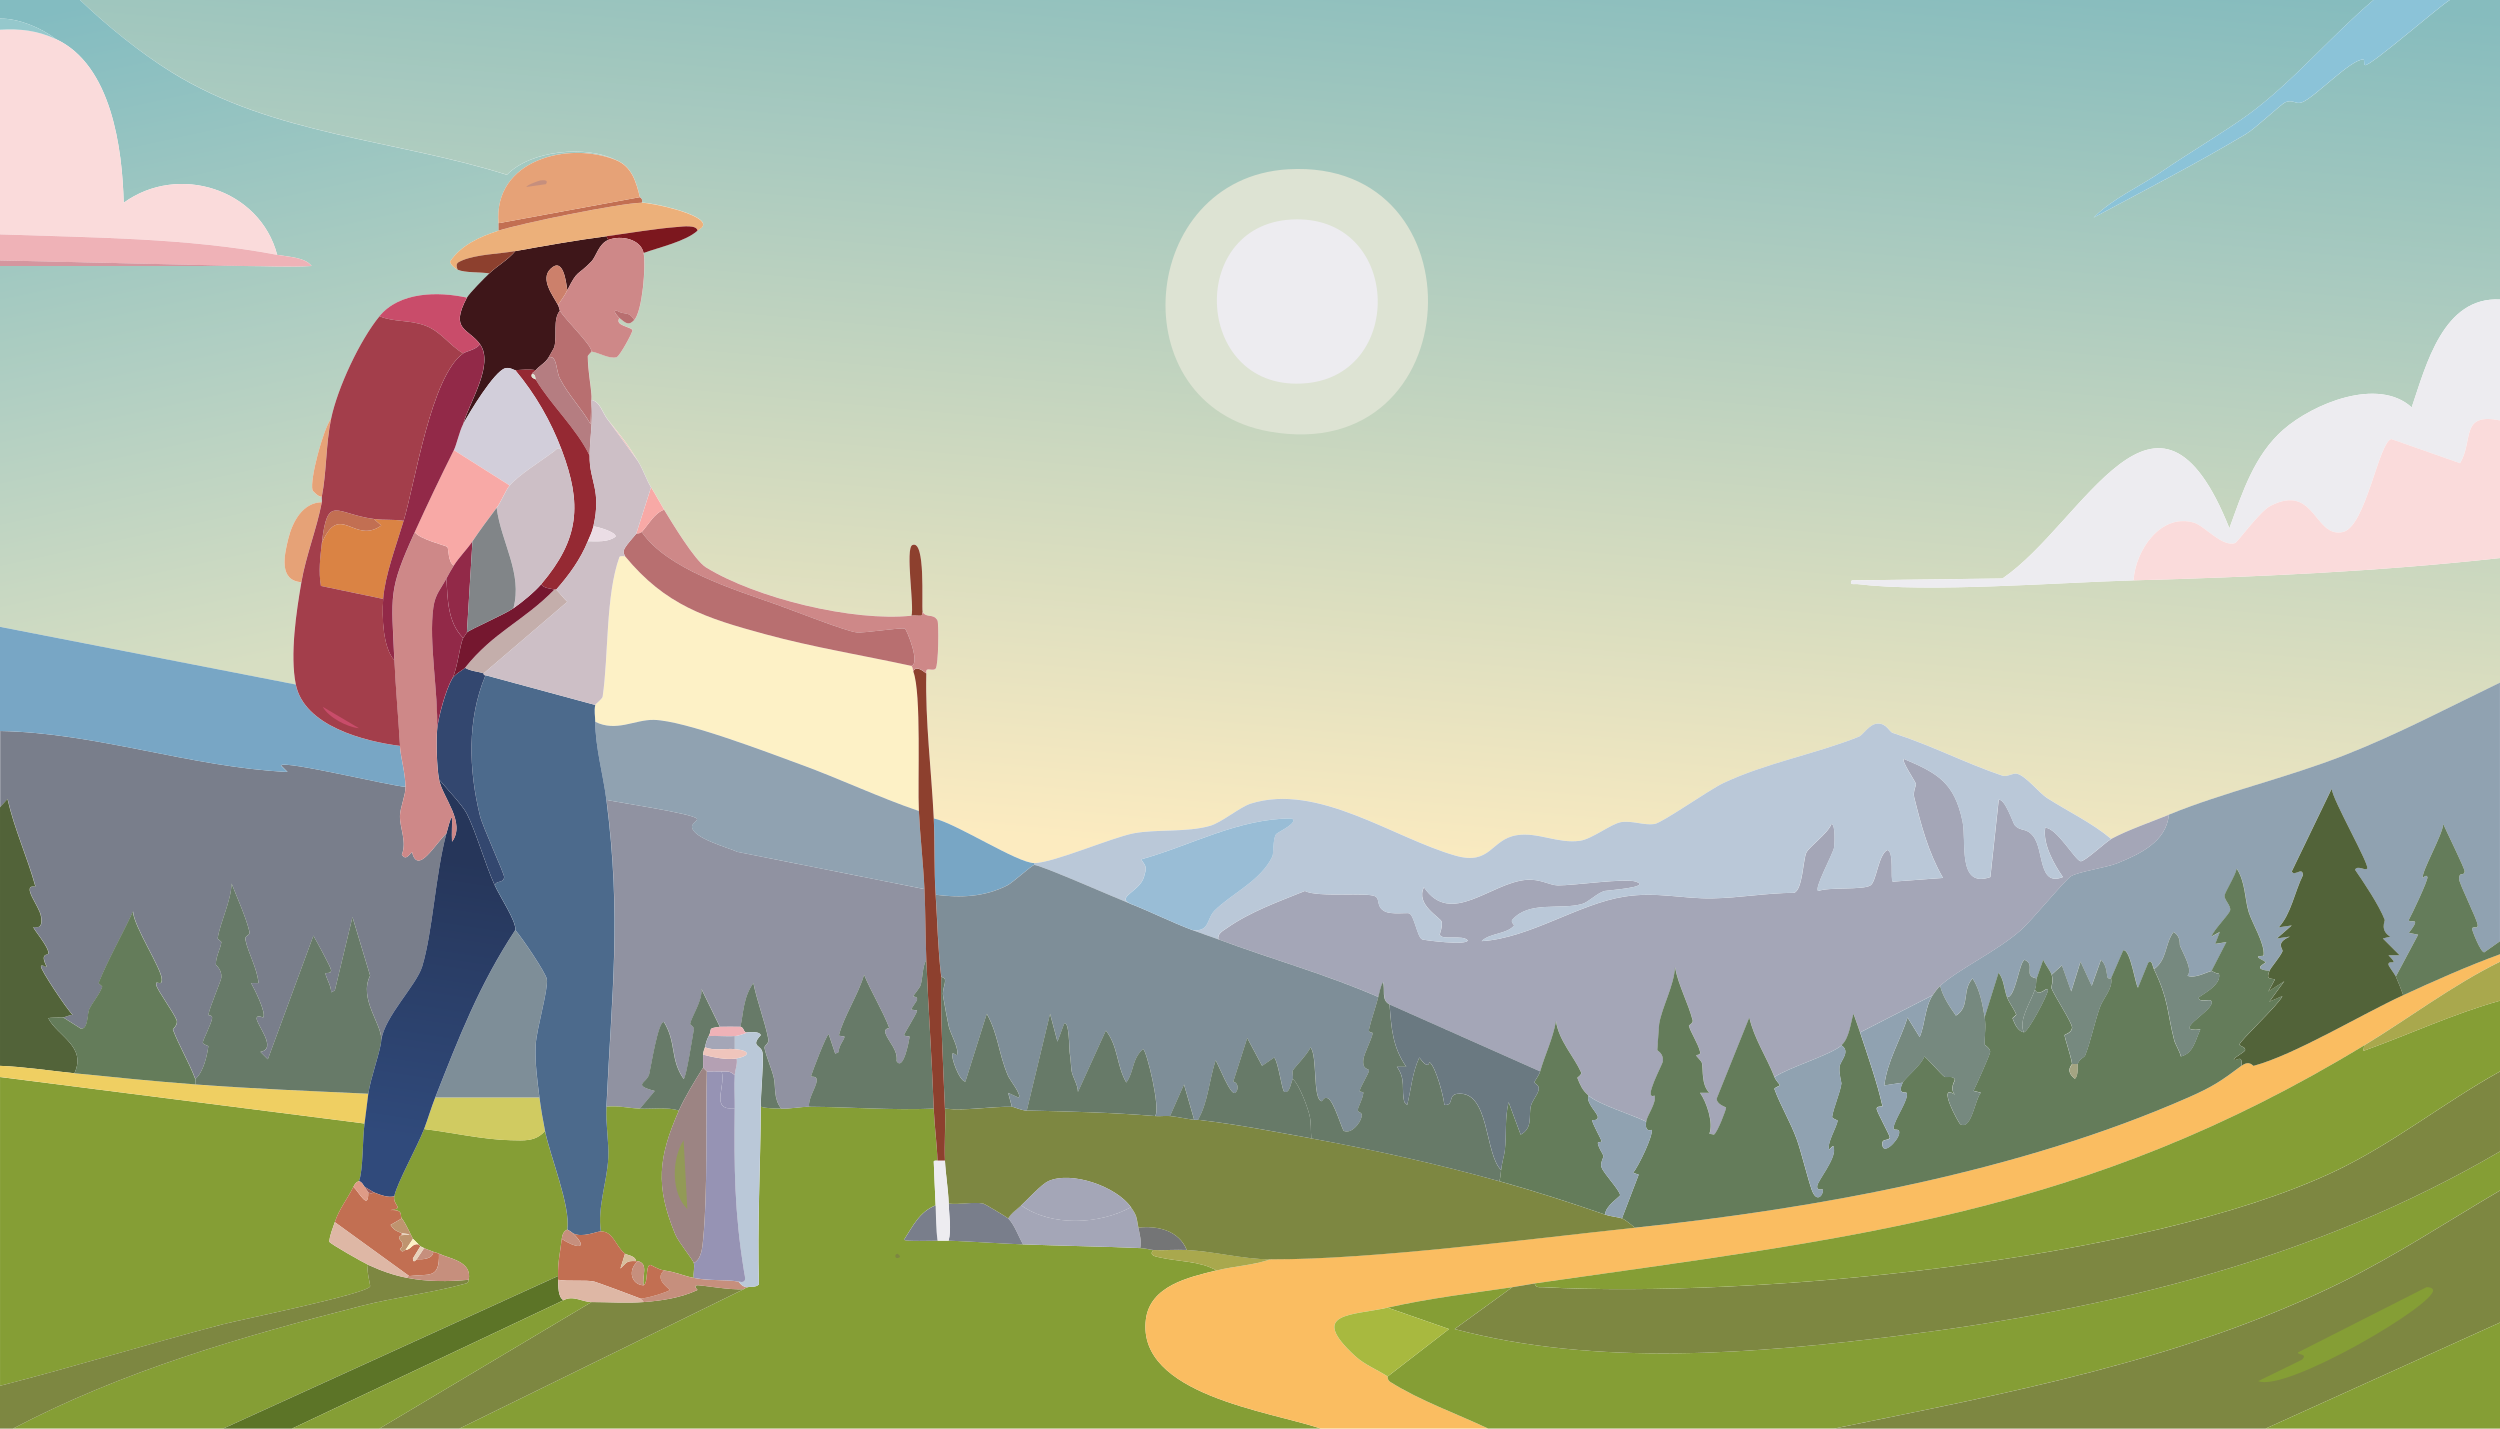 <?xml version="1.0" encoding="UTF-8"?><svg id="a" xmlns="http://www.w3.org/2000/svg" xmlns:xlink="http://www.w3.org/1999/xlink" viewBox="0 0 628.51 359.15"><defs><linearGradient id="d" x1="334.17" y1="-22.71" x2="312.55" y2="215.28" gradientUnits="userSpaceOnUse"><stop offset="0" stop-color="#86bcbe"/><stop offset="1" stop-color="#fcebc0"/></linearGradient><linearGradient id="e" x1="54.44" y1="-6.15" x2="90.98" y2="161.06" gradientUnits="userSpaceOnUse"><stop offset="0" stop-color="#83bcc1"/><stop offset="1" stop-color="#d7dec2"/></linearGradient><linearGradient id="f" x1="116.96" y1="216.46" x2="105.97" y2="287.16" gradientUnits="userSpaceOnUse"><stop offset="0" stop-color="#26365a"/><stop offset="1" stop-color="#304a7b"/></linearGradient></defs><g id="b"><g id="c"><path d="M596.71,0c-10.33,8.73-20.3,20.56-31.1,28.53-5.85,4.32-15.31,9.92-21.98,14.5-5.59,3.83-12.67,6.96-17.3,11.69,12.81-6.87,25.87-13.58,38.35-21.04,2.42-1.45,8.81-7.51,9.82-7.95,1.97-.85,2.58.58,4.21,0,3.15-1.12,12.4-10.96,15.43-10.76.44.03.02,1.3.47,1.4,1.31.31,18.52-14.7,21.28-16.37h12.63v75.29c-14.28-.72-18.54,16.34-22.21,27.12-8.47-7.7-24.82-.92-32.27,5.61-7.34,6.44-10.33,15.91-13.56,24.78-18.2-45.63-36.62-1.32-57.05,12.63l-37.88.47c-.75,1.32.71.85,1.4.94,17.83,2.2,50.25-.4,69.44-.94,30.77-.86,61.55-2.21,92.12-5.61v31.33c-12.88,6.22-25.71,13-39.05,18.24-14.52,5.71-30.48,9.36-44.19,14.96-4.47,1.83-10.35,3.84-14.5,6.08-4.94-4.12-10.78-6.85-16.13-10.29-1.88-1.21-5.29-5.51-7.48-6.08-1.13-.29-2.5.89-3.74.47-9.47-3.22-17.68-7.56-27.59-10.76-.83-.27-1.51-2.4-3.74-2.34-2.08.06-3.72,2.89-4.68,3.27-10.79,4.35-23.33,6.59-34.14,11.69-3.64,1.71-15.3,9.97-17.3,10.29-2.55.4-5.59-.92-8.42-.47-2.46.39-7.26,4.24-10.29,4.68-5.51.8-10.66-2.25-15.9-1.4-6.6,1.07-6.51,7.69-15.43,5.14-15.67-4.47-34.56-18.36-51.44-13.09-2.71.85-7.32,4.76-10.29,5.61-5.89,1.68-13.48.79-19.17,1.87-5.51,1.05-20.22,7.47-25.02,7.48-4.19.01-19.88-10.16-25.25-11.22-.58-12.13-2.16-24.28-1.87-36.48.05,0-.18-.79.23-.94.55-.2,1.58.3,2.1-.23.77-.79.83-11.55.47-12.16-1.09-1.83-2.7-.47-3.74-2.1-.29-2.1.8-18.29-2.57-16.84-1.86.8.51,15.4-.23,17.77-14.67,1.54-39-4.35-51.67-12.16-2.8-1.73-8.49-11.16-10.52-14.5-1.13-1.85-2.13-3.77-3.27-5.61-1.2-1.94-1.91-4.32-3.27-6.55-2.92-4.77-4.08-6.08-7.48-10.29-1.56-1.93-1.91-4.57-4.21-5.14-.02-.31.02-.63,0-.94-.21-3.35-.9-6.16-.94-10.05,0-.23.93-1.09.94-1.17,1.83.25,4.56,1.98,6.31,1.4.82-.27,4.11-6.36,3.97-6.78-.27-.84-4.6-1.14-3.27-3.04,1.54,1.23,2.29,2.07,3.74.47,2.07-2.28,2.96-13.83,2.34-16.84,3.84-1.41,10.56-2.89,13.56-5.61.5-.46,1.46-.7,1.4-1.64-.35-2.69-13.02-5.42-15.43-5.38.38-1-.45-1.33-.47-1.4-.96-3.81-1.97-7.71-6.08-9.35-7.31-3.69-21.32-2.51-27.36,3.74-28-8.84-58.79-10-84.18-25.72C35.34,13.34,26.83,6.43,20.11,0h576.6Z" fill="url(#d)"/><path d="M20.11,0c6.72,6.43,15.23,13.34,23.15,18.24,25.39,15.72,56.17,16.88,84.18,25.72,6.03-6.26,20.05-7.43,27.36-3.74-11.93-4.77-30.78-.08-29.46,15.9.05.61-.03,1.25,0,1.87-4.63,1.49-9.38,3.61-12.16,7.72-.08.71,1.27,1.85,1.87,2.1,1.97.85,5.7.54,7.95.94-1.12,1.06-5.03,4.99-5.61,6.08-7.27-1.59-16.95-1.47-21.98,4.68-4.99,6.1-10.55,18.04-12.16,25.72-2.01,2.7-5.4,15.39-4.68,18,.08.28,1.67,1.88,2.34,1.64-.08.44.08.96,0,1.4-4.81.09-7.4,5.01-8.42,9.12s-2.45,10.56,3.27,10.99c-1.3,7.5-2.92,18.3-1.4,25.72L0,157.59v-90.72c20.41-.04,40.85.05,61.26,0,5.69-.01,11.39.34,17.07,0-1.59-2.19-6.05-2.31-8.65-2.81-4.36-16.57-24.86-23.04-38.58-13.09-.35-13.54-3.02-34.65-17.07-41.15C10.4,7.01,4.59,4.58,0,4.68V0h20.11Z" fill="url(#e)"/><path d="M196.41,278.71c2.36.07,4.87-.48,7.01-.47,10.4.06,20.9.93,31.33.47.16,4.42.81,8.95.94,13.09,0,.05-.95-.14-.94.23.1,3.66.33,7.33.47,10.99-4.14,1.66-5.68,5.22-7.95,8.65.35.47,7.2.2,8.42.23.93.03,1.88-.03,2.81,0,6.24.23,12.48.69,18.71.94,9.81.38,19.65.51,29.46.94,1.69.07,2.36.43,3.27.47-1.25,1.45.79,1.67,1.64,1.87,4.7,1.09,9.95.83,14.26,3.27-6.95,1.71-16.75,3.85-17.77,12.39-2.25,18.84,31.11,23.01,43.96,27.36H115.51l71.55-35.07c.05,0,.06-.21.94-.47.72-.21,1.99.14,2.81-.7-.44-14.88.38-29.81.47-44.66,1.71.46,3.39.42,5.14.47Z" fill="#859e35"/><path d="M101.95,197.81c.04,2.05-1.35,5.26-1.4,7.25-.08,3.11,1.81,6.5.47,9.82,1.06,1.46,1.63.19,2.57-.7,1.4,5.98,5.81-2.04,8.65-4.68-2.8,10.5-3.44,24.73-6.08,33.44-1.44,4.77-9.37,12.47-10.29,18.47.18-3.9-5.76-10.34-2.81-16.13l-4.44-14.73-4.44,18.47-.94.47c.13-1.45-1.23-3.56-1.4-4.68-.07-.46,1.48.24,1.4-.94-.04-.69-3.76-7.43-4.44-8.65l-11.46,31.1-1.87-1.87c4.38-.76-1-6.87-.94-8.42.04-1.01,1.58-.17,1.64-.23.86-1.07-2.21-7.2-3.04-8.65h1.87c-.35-3.75-2.55-7.4-3.27-10.76-.33-1.5,1.29-.86.94-2.34-.86-3.53-3.09-8.42-4.44-11.92-.14,4.48-2.87,9.74-3.51,13.8-.02.13.95.8.94.94-.2,1.62-1.34,3.36-1.4,5.61,0,.18,1.54,1.22,1.4,3.27-.05.74-2.85,7.25-3.27,9.35-.06.31,1.09-.04.94.94-.23,1.42-2.34,5.47-2.34,6.08,0,.44,1.42.81,1.4.94-.34,2.34-1.24,6.53-3.27,8.18-1.58-4.19-4.17-8.51-5.61-12.39-.04-.12,1.33-1.27.94-2.34-.72-1.96-4.9-7.56-5.14-8.89-.28-1.54,1.44.66,1.4-1.4-.05-2.73-7.02-13.2-7.25-17.07-2.75,5.99-6.19,11.91-8.65,18-.03.07.97.86.94.94-.91,2.3-2.34,3.68-3.27,5.61-.55,1.14-.22,5.06-2.1,4.91l-4.44-2.81c.72-.2,1.48-.58,2.34-.7-1.34-1.18-8.16-11.46-7.95-12.16.23-.75,1.21.45,1.4,0-1.76-3.49.42-2.72.47-3.27.15-1.59-3.89-6.2-3.74-6.55.17-.39,2.52,1.14,1.87-2.81-.43-2.62-5.13-7.87-1.4-7.48-2.07-7.51-5.22-14.15-7.01-21.98l-1.87,2.1v-19.17c24.39.45,47.93,9.11,72.25,10.29l-1.64-1.64c.85-1.35,27.64,5.21,31.33,5.38Z" fill="#797e8b"/><path d="M91.66,282.45c-.55,3.74-.31,11.62-1.4,14.5-.04.09-.7-.05-1.4,1.4-1.45,3.01-3.54,5.47-4.68,8.89-.54,1.61-1.23,3.18-1.4,4.91.16.55,8.74,5.34,9.82,5.85-.64.91.55,5.07.47,5.38-.51,1.86-32.63,8.39-37.18,9.59-18.68,4.9-37.17,10.64-55.88,15.43v-77.63l91.66,11.69Z" fill="#859e35"/><path d="M628.51,239.9v1.87c-12.02,5.95-22.73,14.12-34.14,21.04-70.43,42.77-128.73,48.35-208.57,59.86-1.86.27-3.76.66-5.61.94-10.62,1.56-20.84,2.78-31.33,5.14-8.98,2.03-20.15,1.13-8.18,12.16,2.41,2.22,5.56,3.43,8.18,5.14.07.04-.17.86.7,1.4,7.64,4.79,16.42,7.84,24.55,11.69h-42.09c-12.84-4.35-46.21-8.52-43.96-27.36,1.02-8.54,10.82-10.68,17.77-12.39,4.44-1.09,9.23-1.27,13.56-2.81,26.14.04,64.75-5.12,91.66-7.95,45.92-4.84,96.76-14.09,139.12-32.73,6.23-2.74,8.29-4.19,13.33-7.95,2.05-1.53,2.87.05,3.04,0,10.34-2.76,27.02-12.89,37.64-17.77,7.97-3.66,16.06-7.28,24.32-10.29Z" fill="#fabd61"/><path d="M628.51,289.47v9.82c-13.09,7.68-25.89,16.16-39.52,22.91-40,19.83-84.42,28.05-127.9,36.94h-86.98c-8.13-3.85-16.91-6.9-24.55-11.69-.87-.55-.64-1.36-.7-1.4l15.43-11.92-15.43-5.38c10.49-2.37,20.71-3.58,31.33-5.14l-14.5,10.52c35.75,9.51,75.56,6.22,112,1.64,53.07-6.67,104.45-19.17,150.81-46.3Z" fill="#859e35"/><path d="M628.51,236.63l-3.97,2.81c-.95-.03-3.03-5.48-3.04-5.85-.02-.89,1.4.06,1.4-.94,0-1.32-4.71-10.54-4.68-11.69.06-2.05,1.21-.48,1.4-1.87.09-.65-4.74-10.37-5.38-11.92-.14,2.75-5.57,12.08-5.14,13.56.02.06.86-1.03,1.17-.23.24.62-3.9,9.41-4.68,10.76-.06,1.15,3.59-1.26,0,3.27l2.34.47-5.61,10.52c-.28-.64-1.85-2.63-1.87-3.04-.08-1.38,2.98.65,0-2.34h2.81l-4.21-4.21,1.87-.47c-2.68-1.55-1.31-3.96-1.4-4.21-1.4-3.62-5.18-9.3-7.48-12.63.7-1.14,2.27.26,3.04-.23.94-.6-8.8-17.49-8.89-20.11l-10.05,20.81c.69,1.37,2.73-1.38,2.81.94-2.08,4.19-2.98,9.77-6.08,13.09l3.27-.47-3.74,3.27,3.27-.47c-3.86,1.71-1.58,3.09-1.87,3.74-.73,1.6-2.93,4.03-3.27,4.91-4.53-.47-.99-1.9-.94-2.1.09-.33-1.97-1.07-1.87-1.4.13-.46,1.35-.02,1.4-.47.31-2.83-2.89-8.04-3.74-10.76-1.03-3.27-.81-7.59-3.04-10.99-.22,1.62-2.91,5.84-3.04,6.78-.15,1.07,1.69,2.58,1.4,3.74-.25,1.02-4.2,4.94-4.68,6.55l2.1-1.17-1.17,3.04,2.81-.47-3.74,7.25c-.69.01-4.36,2.09-6.08,1.17,1.39-1.41-.98-5.36-1.87-7.48-.2-.47.29-2.33-1.64-3.51-2.25,3.11-1.56,7-4.91,9.35-.39-.81-.4-2.36-1.4-1.64l-2.57,6.31c-.54-.02-1.95-9.99-3.74-9.35l-3.04,7.01s-.81.17-.94-.23c-.28-.94-.12-3-1.64-4.44l-2.34,6.55-2.81-6.08-2.34,7.48-2.34-6.55-2.57,2.34c-.32-.94-1.67-2.69-2.1-3.74-.51,1.56-1.13,3.14-1.64,4.68-3.66-.6-.15-3.41-3.04-4.68-1.35.33-2.33,9.72-4.44,9.35-.7-1.91-.8-4.52-2.1-6.08l-3.51,11.22c-.58-3.37-1.17-6.87-3.04-9.82-2.78,2.98-.53,7.11-4.21,9.35-1.72-2.52-3.2-4.59-3.97-7.48,4.88-4.35,14.36-8.72,20.34-14.03,2.71-2.41,11.19-12.74,12.63-13.56,2.02-1.16,8.83-2.1,11.69-3.27,5.58-2.29,12.21-5.35,12.86-12.16,13.71-5.61,29.67-9.26,44.19-14.96,13.34-5.24,26.17-12.01,39.05-18.24v65Z" fill="#90a2b1"/><path d="M628.51,289.47c-46.37,27.13-97.74,39.63-150.81,46.3-36.44,4.58-76.25,7.88-112-1.64l14.5-10.52c1.85-.27,3.75-.67,5.61-.94.35,1.19,1.21.89,2.1.94,52.91,2.84,150.9-6.52,198.75-28.99,14.75-6.93,27.66-17.39,41.85-25.25v20.11Z" fill="#7d8741"/><path d="M628.51,251.59v17.77c-14.2,7.87-27.1,18.33-41.85,25.25-47.85,22.47-145.84,31.84-198.75,28.99-.89-.05-1.76.26-2.1-.94,79.84-11.51,138.14-17.09,208.57-59.86l-.23,1.4c11.31-4.05,22.59-9.34,34.37-12.63Z" fill="#859e35"/><path d="M137.02,284.32c1.28,6.41,6.45,18.86,5.61,24.78-.02.13-1.15.2-1.4,2.34-.4,3.43-.99,5.65-.94,9.35l-84.18,38.35H3.27c27.53-14.47,57.63-23.18,87.68-30.86,8.53-2.18,17.77-3.27,26.19-5.61.51-.14.6-.41.7-.94.91-4.68-4.99-5.31-7.48-6.55-.53-.26-1.17-.35-1.4-.47-.52-.25-1.89-.67-2.34-.94-.22-.13-.77-.34-.94-.47-.03-.02-.22-.25-.47-.47-.2-.18-1.29-1.26-1.4-1.4-.2-.25-1.67-3.7-2.81-5.14-.54-.69.59-2.21-2.81-2.1,3.65-.4.44-1.17.94-3.51.72-3.38,5.84-12.49,7.48-16.84,6.75.81,15.06,2.69,21.75,2.81,3.35.06,6.23.43,8.65-2.34Z" fill="#859e35"/><path d="M628.51,332.49l-58.92,26.66h-108.49c43.48-8.89,87.9-17.12,127.9-36.94,13.62-6.75,26.43-15.24,39.52-22.91v33.2Z" fill="#7d8741"/><path d="M628.51,75.29v30.4c-10.13-2.01-6.59,4.97-10.05,10.76l-17.3-6.08c-3.19.87-6.39,22.07-12.16,23.38-7.21,1.64-6.96-12.4-18.24-6.55-2.66,1.38-8.27,9.17-8.89,9.35-3.33.98-7.59-4.34-10.29-5.14-8.42-2.49-14.75,7.03-15.2,14.5-19.19.54-51.61,3.13-69.44.94-.7-.09-2.15.38-1.4-.94l37.88-.47c20.44-13.95,38.85-58.26,57.05-12.63,3.23-8.88,6.22-18.34,13.56-24.78,7.44-6.53,23.79-13.32,32.27-5.61,3.67-10.78,7.93-27.84,22.21-27.12Z" fill="#edecf0"/><path d="M74.35,172.09c2.12,10.41,17.15,14.3,26.19,15.43.18,3.07,1.34,6.48,1.4,10.29-3.69-.17-30.48-6.73-31.33-5.38l1.64,1.64c-24.32-1.18-47.86-9.84-72.25-10.29v-26.19l74.35,14.5Z" fill="#78a6c5"/><path d="M14.03,9.82c14.05,6.51,16.72,27.62,17.07,41.15,13.72-9.95,34.22-3.47,38.58,13.09-22.62-4.3-46.7-4.34-69.68-5.14V7.48c5.15-.3,9.4.19,14.03,2.34Z" fill="#fadbdb"/><path d="M628.51,105.69v34.61c-30.58,3.4-61.36,4.75-92.12,5.61.44-7.47,6.78-16.99,15.2-14.5,2.7.8,6.96,6.12,10.29,5.14.62-.18,6.22-7.97,8.89-9.35,11.27-5.86,11.03,8.19,18.24,6.55,5.77-1.31,8.97-22.51,12.16-23.38l17.3,6.08c3.47-5.79-.07-12.77,10.05-10.76Z" fill="#fadbdb"/><path d="M187.06,324.07l-71.55,35.07h-20.11l53.31-31.8c4.28,0,8.83.31,13.09,0,4.59-.33,9.47-1.1,13.56-3.04.05-.03-1.04-.87-.23-1.17.57-.21,8.94,1.35,11.92.94Z" fill="#7d8741"/><polygon points="628.51 332.49 628.51 359.15 569.59 359.15 628.51 332.49" fill="#859e35"/><path d="M15.9,255.8c-.18.05-3.66-.05-3.74.23,2.32,4.43,9.7,7.08,6.55,13.8-6.22-.63-12.44-1.62-18.71-1.87v-65l1.87-2.1c1.8,7.82,4.94,14.47,7.01,21.98-3.72-.39.97,4.86,1.4,7.48.65,3.94-1.7,2.41-1.87,2.81-.15.35,3.89,4.96,3.74,6.55-.05.56-2.23-.21-.47,3.27-.2.45-1.17-.75-1.4,0-.21.7,6.61,10.98,7.95,12.16-.86.12-1.62.51-2.34.7Z" fill="#526339"/><path d="M102.41,321.27c5.17.98,10.22.95,15.43.47-.1.53-.19.79-.7.94-8.41,2.35-17.66,3.43-26.19,5.61-30.06,7.69-60.15,16.39-87.68,30.86H0v-10.76c18.71-4.79,37.2-10.54,55.88-15.43,4.55-1.19,36.67-7.73,37.18-9.59.08-.31-1.11-4.47-.47-5.38,3.16,1.47,6.36,2.62,9.82,3.27Z" fill="#7d8741"/><path d="M615.88,0c-2.76,1.67-19.97,16.67-21.28,16.37-.45-.11-.03-1.37-.47-1.4-3.03-.2-12.28,9.63-15.43,10.76-1.63.58-2.24-.85-4.21,0-1.01.44-7.4,6.5-9.82,7.95-12.47,7.46-25.53,14.17-38.35,21.04,4.64-4.74,11.72-7.86,17.3-11.69,6.67-4.57,16.13-10.18,21.98-14.5,10.79-7.97,20.77-19.79,31.1-28.53h19.17Z" fill="#8bc3d8"/><path d="M140.29,321.74c.09,1.6-.07,4.39,1.4,5.14l-68.28,32.27h-17.3l84.18-38.35c0,.31-.02.63,0,.94Z" fill="#5c7427"/><path d="M148.71,327.35l-53.31,31.8h-21.98l68.28-32.27c2.28-1.33,4.82.46,7.01.47Z" fill="#859e35"/><path d="M628.51,236.63v3.27c-8.25,3.01-16.35,6.63-24.32,10.29-.58-1.57-1.2-3.14-1.87-4.68l5.61-10.52-2.34-.47c3.59-4.53-.06-2.12,0-3.27.77-1.34,4.92-10.14,4.68-10.76-.31-.8-1.15.29-1.17.23-.42-1.48,5-10.81,5.14-13.56.64,1.55,5.47,11.28,5.38,11.92-.19,1.39-1.34-.18-1.4,1.87-.03,1.15,4.68,10.37,4.68,11.69,0,.99-1.42.04-1.4.94,0,.36,2.09,5.81,3.04,5.85l3.97-2.81Z" fill="#647c5a"/><path d="M18.71,269.83c10.1,1.02,20.28,2.03,30.4,2.81,14.46,1.1,29,1.66,43.49,2.34-.35,2.49-.57,4.99-.94,7.48L0,270.76v-2.81c6.27.25,12.48,1.24,18.71,1.87Z" fill="#efcf62"/><path d="M69.68,64.07c2.6.49,7.06.61,8.65,2.81-5.68.34-11.37-.01-17.07,0l-61.26-1.4v-6.55c22.97.81,47.05.84,69.68,5.14Z" fill="#efb2b7"/><path d="M628.51,241.77v9.82c-11.78,3.29-23.06,8.58-34.37,12.63l.23-1.4c11.4-6.92,22.12-15.1,34.14-21.04Z" fill="#a9a84d"/><path d="M61.26,66.87c-20.41.05-40.85-.04-61.26,0v-1.4l61.26,1.4Z" fill="#d4969f"/><path d="M14.03,9.82C9.4,7.68,5.15,7.18,0,7.48v-2.81c4.59-.09,10.4,2.34,14.03,5.14Z" fill="#95c8cc"/><path d="M530.77,210.91c4.15-2.24,10.02-4.25,14.5-6.08-.66,6.8-7.28,9.87-12.86,12.16-2.86,1.17-9.67,2.11-11.69,3.27-1.44.82-9.92,11.16-12.63,13.56-5.98,5.31-15.47,9.68-20.34,14.03-.54.48-1.46,1.71-1.87,2.34l-18.24,9.35c-.51-1.54-1.11-3.13-1.64-4.68-.78,2.5-1.05,6.2-3.04,7.95-2.71,2.39-13.27,5.54-16.84,7.95-1.93-4.97-5.13-9.63-6.31-14.96l-8.18,20.34c-.13,1.54,2.32,2.15,2.34,2.34.04.39-2.09,6.1-3.04,6.78l-1.17-.23c1.06-2.58-.61-7.84-2.34-10.29h2.34c-2.06-2.03-1.51-5.83-1.87-7.48-.11-.52-1.35-1.63-1.4-1.87-.06-.29,1.14,0,.94-.94-.45-2-2.39-4.94-2.81-6.55-.04-.15,1.12-.7.94-1.4-1.19-4.46-3.57-8.73-4.44-13.33-.21,4.57-3.34,10.18-3.97,14.26-.05.35-.36,5.08-.47,6.55-.02.23,1.58.77,1.4,2.81-.08.89-5.13,9.91-2.1,8.65.57,1.77-1.87,4.92-2.1,6.55-3.57-1.79-11.74-4.2-14.5-6.55-1.53-1.3-2.05-2.59-2.81-4.44-.05-.12,1.2-.81.94-1.4-1.73-3.87-5.58-7.93-6.31-12.86-.76,4.35-2.78,8.44-3.97,12.63l-37.88-16.84c-2.17-1.16-1-3.7-1.64-5.61-.64,1.14-.85,2.5-1.17,3.74-13.07-5.71-26.88-9.52-40.22-14.5-.31-1.44,1.14-2.13,2.1-2.81,6-4.2,12.9-6.61,19.64-9.35,3.27,1.73,15.94.19,17.77,1.4,1.2.8.08,2.57,2.34,3.74,1.61.84,5.51.29,6.08.47,1.28.4,2.06,6,3.27,6.55.55.24,11.49,1.62,11.46.23-1.29-1.47-6.47.11-7.01-1.4-.06-.16.78-2.1.47-3.27-.29-1.07-6.66-4.3-4.44-8.65,6.72,9.98,16.73-1.11,25.72-1.87,3.49-.3,5.9,1.39,7.95,1.4,4.21.02,16.95-1.88,19.64-.94,4.11,1.45-7.47,2.19-7.95,2.34-1.97.61-3.97,2.81-5.61,3.27-5.54,1.56-13.33-.87-17.54,3.97-.46.53.51,1.34.47,1.4-1.79,2.27-6.23,1.91-8.18,3.97,12.08-.74,24.43-9.45,36.01-11.22,8.1-1.24,14.49.6,21.98.47,6.82-.12,13.73-1.38,20.58-1.4,2.12-.78,2.25-8.32,3.04-10.05.7-1.54,5.58-5,6.31-7.25,1.09-.02.8,5.17.7,5.85-.24,1.6-5.26,10.64-3.97,10.99,2.73-1.04,11.17-.19,13.09-1.4,1.54-.97,1.92-7.53,4.21-8.89,1.83.21.73,7.47,1.4,7.95l12.63-.94c-3.69-6.45-5.47-13.19-7.25-20.34-.31-1.25.53-3.01.47-3.27-.17-.69-3.77-5.9-3.04-6.31,8.68,3.67,12.66,6.02,14.73,15.67,1.08,5.05-1.41,16.99,7.01,14.03l2.1-19.41c1.52-.4,3.65,5.93,3.97,6.31,1.54,1.79,2.87.54,4.68,2.81,2.8,3.51,1.21,12.8,7.48,10.29-2.21-3.18-5.13-8.33-4.44-12.39,2.9.01,7.54,8.22,8.89,8.42,1.01.15,6.33-4.87,7.72-5.61Z" fill="#a4a6b7"/><path d="M530.77,210.91c-1.38.75-6.7,5.76-7.72,5.61-1.34-.2-5.98-8.41-8.89-8.42-.68,4.06,2.24,9.21,4.44,12.39-6.27,2.51-4.68-6.78-7.48-10.29-1.8-2.26-3.14-1.01-4.68-2.81-.33-.38-2.45-6.71-3.97-6.31l-2.1,19.41c-8.43,2.97-5.93-8.98-7.01-14.03-2.07-9.64-6.05-12-14.73-15.67-.73.41,2.87,5.63,3.04,6.31.07.26-.78,2.03-.47,3.27,1.78,7.15,3.56,13.89,7.25,20.34l-12.63.94c-.67-.48.42-7.74-1.4-7.95-2.28,1.35-2.66,7.91-4.21,8.89-1.92,1.21-10.36.37-13.09,1.4-1.28-.34,3.74-9.39,3.97-10.99.1-.68.39-5.87-.7-5.85-.73,2.25-5.61,5.71-6.31,7.25-.79,1.73-.92,9.27-3.04,10.05-6.85.02-13.76,1.28-20.58,1.4-7.49.13-13.88-1.71-21.98-.47-11.58,1.78-23.93,10.48-36.01,11.22,1.95-2.06,6.39-1.7,8.18-3.97.05-.06-.93-.87-.47-1.4,4.21-4.85,12-2.42,17.54-3.97,1.64-.46,3.64-2.66,5.61-3.27.48-.15,12.06-.89,7.95-2.34-2.69-.95-15.43.95-19.64.94-2.05,0-4.46-1.7-7.95-1.4-8.99.76-19,11.85-25.72,1.87-2.22,4.35,4.16,7.59,4.44,8.65.32,1.18-.52,3.12-.47,3.27.54,1.51,5.73-.07,7.01,1.4.04,1.39-10.91.01-11.46-.23-1.22-.55-1.99-6.15-3.27-6.55-.57-.18-4.47.37-6.08-.47-2.26-1.17-1.14-2.94-2.34-3.74-1.83-1.21-14.5.32-17.77-1.4-6.74,2.75-13.64,5.16-19.64,9.35-.97.68-2.41,1.37-2.1,2.81-2.16-.81-4.39-1.53-6.55-2.34,4.42.58,3.56-2.86,5.61-4.91,4.22-4.2,11.63-7.51,14.5-13.56.39-.83.06-4.26.94-5.61.33-.51,5.83-2.92,3.97-3.97-13.47,0-25.24,6.76-37.88,10.29,1.37,1.98,1.42,1.98.7,4.44-1.09,3.7-7.28,5.09-3.27,6.78-3.28-1.29-23.01-9.97-24.32-9.82v-.47c4.79-.02,19.51-6.43,25.02-7.48,5.69-1.08,13.28-.19,19.17-1.87,2.97-.85,7.58-4.77,10.29-5.61,16.88-5.26,35.77,8.62,51.44,13.09,8.93,2.55,8.84-4.08,15.43-5.14,5.24-.85,10.39,2.2,15.9,1.4,3.03-.44,7.83-4.28,10.29-4.68,2.82-.45,5.87.87,8.42.47,2.01-.32,13.67-8.57,17.3-10.29,10.81-5.1,23.34-7.34,34.14-11.69.95-.38,2.59-3.21,4.68-3.27,2.23-.06,2.91,2.07,3.74,2.34,9.91,3.2,18.12,7.54,27.59,10.76,1.24.42,2.61-.76,3.74-.47,2.19.57,5.6,4.87,7.48,6.08,5.36,3.44,11.2,6.17,16.13,10.29Z" fill="#bac8d8"/><path d="M323.84,42.56c49.18-2.89,46,74.9-4.68,65.94-37.84-6.69-33.16-63.71,4.68-65.94Z" fill="#dde3d3"/><path d="M260.01,216.98v.47c-.62.07-5.42,4.45-6.78,5.14-5.67,2.88-11.75,3.2-18,2.34-.42-6.36-.16-12.82-.47-19.17,5.37,1.07,21.06,11.24,25.25,11.22Z" fill="#78a6c5"/><path d="M160.4,115.97l-7.48-10.29c3.41,4.21,4.56,5.52,7.48,10.29Z" fill="#efc5bc"/><path d="M80.9,124.86c-.66.24-2.26-1.36-2.34-1.64-.72-2.62,2.66-15.3,4.68-18-1.34,6.38-1.11,13.26-2.34,19.64Z" fill="#e6a277"/><path d="M232.42,223.53c.27,5.9.23,11.87.47,17.77-1.03,1.95-.84,4.18-1.4,6.31-.19.7-1.82,2.6-1.87,2.81-.07.29,1.14,0,.94.94-.08.39-1.31,1.94-1.4,2.34-.08.36,1.48.1,1.4.47-.2.89-3.28,5.73-3.27,6.08,0,.41,1.46.07,1.4.47-.15,1.02-1.59,8.69-3.27,6.08.36-2.86-1.96-4.71-2.81-7.01-.46-1.25.98-1.27.94-1.4-1.57-4.17-4.57-9.07-6.31-13.33-1.34,4.77-5.18,10.62-6.31,15.2-.09.36,1.48.1,1.4.47-.17.77-1.67,2.52-1.4,3.74l-.94.47-1.64-4.91c-.57,0-4.33,9.96-4.44,10.52-.08.43,1.68-.39,1.4,1.4-.25,1.58-2.25,4.51-1.87,6.31-2.15-.01-4.65.53-7.01.47-1.99-2.42-1.35-5.37-1.87-7.72-.47-2.11-1.97-5.52-2.34-7.48-.15-.81,1.2-1,.94-2.34-.87-4.45-2.85-9.52-3.74-14.03-2.59,3.56-2.49,7.72-3.27,10.99-.25-.03-4.89-.03-5.14,0l-4.68-9.59c.47,2.78-2.43,6.96-2.81,8.89-.03.17,1.08.65.94,1.4-.25,1.32-1.94,12.34-2.57,12.39-3.43-4.96-1.75-9-4.91-14.26-1.44-.77-3.4,11.86-3.74,13.09-.61,2.24-4.43,2.66,1.4,4.21l-3.74,4.44c-2.76-.1-5.59-.84-8.42-.47,1.36-29.08,3.8-47.51,0-77.16,3.06.67,21.45,3.41,22.68,4.68.53.54-1.21,1.09-1.17,2.1.13,2.85,9.2,5.25,11.46,6.31l47,9.35Z" fill="#9092a1"/><path d="M234.76,278.71c-10.43.46-20.93-.41-31.33-.47-.38-1.8,1.62-4.74,1.87-6.31.28-1.79-1.49-.97-1.4-1.4.11-.56,3.87-10.52,4.44-10.52l1.64,4.91.94-.47c-.26-1.22,1.24-2.97,1.4-3.74.08-.36-1.49-.11-1.4-.47,1.14-4.57,4.98-10.43,6.31-15.2,1.74,4.26,4.74,9.16,6.31,13.33.05.13-1.4.15-.94,1.4.85,2.3,3.17,4.16,2.81,7.01,1.68,2.61,3.12-5.06,3.27-6.08.06-.4-1.4-.06-1.4-.47,0-.35,3.08-5.19,3.27-6.08.08-.37-1.48-.1-1.4-.47.09-.4,1.32-1.95,1.4-2.34.2-.94-1.01-.65-.94-.94.05-.2,1.69-2.1,1.87-2.81.56-2.13.37-4.36,1.4-6.31.51,12.45,1.42,24.96,1.87,37.41Z" fill="#677a68"/><path d="M284.32,303.5c1.56,2.24,1.33,2.39,1.87,5.14.31,1.59.86,3.56.47,5.14-9.81-.42-19.65-.56-29.46-.94-1.13-1.93-2.17-4.98-3.74-6.55.78-1.39,2.15-2.23,3.27-3.27,7.58,5.38,19.54,4.87,27.59.47Z" fill="#a4a6b7"/><path d="M253.46,306.3c1.57,1.57,2.61,4.61,3.74,6.55-6.23-.24-12.47-.71-18.71-.94.72-2.93.1-6.3,0-9.35,2.58.34,6.23-.46,8.65,0,.44.09,6.05,3.48,6.31,3.74Z" fill="#797e8b"/><path d="M196.41,278.71c-1.76-.05-3.43,0-5.14-.47.02-4.1.66-9.6.47-13.33-.12-2.39-3.29-1.56-.47-4.68-.37-1.01-2.42-.69-3.27-.7-1.22.28-.8-1.26-1.87-1.4.78-3.27.68-7.43,3.27-10.99.89,4.51,2.87,9.58,3.74,14.03.26,1.34-1.09,1.53-.94,2.34.37,1.96,1.87,5.37,2.34,7.48.52,2.34-.12,5.29,1.87,7.72Z" fill="#677a68"/><path d="M298.35,314.25c6.85.32,14.25,2.33,21.04,2.34-4.33,1.54-9.12,1.71-13.56,2.81-4.32-2.44-9.57-2.18-14.26-3.27-.84-.2-2.88-.43-1.64-1.87,2.79.12,5.63-.13,8.42,0Z" fill="#a9a84d"/><path d="M298.35,314.25c-2.79-.13-5.63.12-8.42,0-.92-.04-1.59-.4-3.27-.47.4-1.58-.15-3.56-.47-5.14,4.82-.6,10.24.74,12.16,5.61Z" fill="#747576"/><path d="M225.64,315.19c.05,0,.94.68.47.94-1.2.64-1.35-.83-.47-.94Z" fill="#7d8741"/><path d="M95.87,261.41c-.12,2.64-2.72,9.54-3.27,13.56-14.49-.68-29.03-1.24-43.49-2.34-.07-.43.12-1.09,0-1.4,2.03-1.66,2.94-5.84,3.27-8.18.02-.13-1.41-.49-1.4-.94,0-.61,2.11-4.66,2.34-6.08.16-.97-1-.63-.94-.94.42-2.11,3.22-8.61,3.27-9.35.14-2.05-1.41-3.1-1.4-3.27.06-2.25,1.21-3.99,1.4-5.61.02-.14-.96-.8-.94-.94.64-4.06,3.36-9.32,3.51-13.8,1.36,3.5,3.59,8.39,4.44,11.92.36,1.48-1.26.84-.94,2.34.73,3.35,2.92,7,3.27,10.76h-1.87c.83,1.45,3.9,7.59,3.04,8.65-.05.06-1.59-.78-1.64.23-.06,1.55,5.31,7.66.94,8.42l1.87,1.87,11.46-31.1c.69,1.22,4.4,7.96,4.44,8.65.07,1.18-1.47.48-1.4.94.17,1.11,1.53,3.23,1.4,4.68l.94-.47,4.44-18.47,4.44,14.73c-2.95,5.8,2.98,12.24,2.81,16.13Z" fill="#677a68"/><path d="M49.1,271.23c.12.31-.07.97,0,1.4-10.12-.77-20.3-1.78-30.4-2.81,3.15-6.71-4.23-9.37-6.55-13.8.08-.29,3.56-.18,3.74-.23l4.44,2.81c1.88.15,1.55-3.77,2.1-4.91.93-1.93,2.36-3.32,3.27-5.61.03-.08-.97-.86-.94-.94,2.46-6.1,5.9-12.02,8.65-18,.23,3.87,7.2,14.34,7.25,17.07.04,2.06-1.69-.13-1.4,1.4.24,1.33,4.42,6.93,5.14,8.89.4,1.07-.98,2.22-.94,2.34,1.45,3.89,4.03,8.2,5.61,12.39Z" fill="#647c5a"/><path d="M570.52,244.11c-.82,2.14-.07,1.78,1.4,2.1l-1.64,3.04,3.97-2.57-3.74,5.14,3.27-1.4c-.83,2.07-10.83,11.35-10.76,12.16.05.58,1.43.46,1.4,1.4-.01.49-2.92,1.95-2.81,2.34.25.81,2.27-1.66,1.87,1.64-5.03,3.76-7.1,5.21-13.33,7.95-42.37,18.64-93.2,27.9-139.12,32.73-.81-.63-2.43-2.01-3.27-2.34l4.21-10.99-1.4-.47c1.36-1.66,4.98-9.17,4.68-10.76-.03-.17-1.84.92-1.4-2.1.24-1.63,2.68-4.78,2.1-6.55-3.03,1.25,2.03-7.76,2.1-8.65.18-2.04-1.42-2.57-1.4-2.81.11-1.47.41-6.2.47-6.55.64-4.08,3.77-9.69,3.97-14.26.87,4.6,3.26,8.87,4.44,13.33.19.7-.97,1.25-.94,1.4.41,1.61,2.36,4.54,2.81,6.55.21.94-1,.64-.94.94.05.25,1.29,1.35,1.4,1.87.36,1.65-.19,5.45,1.87,7.48h-2.34c1.73,2.45,3.4,7.71,2.34,10.29l1.17.23c.95-.68,3.08-6.39,3.04-6.78-.02-.19-2.47-.79-2.34-2.34l8.18-20.34c1.19,5.33,4.38,10,6.31,14.96.33.86,1.3,1.82,1.4,2.1.03.08-1.52.62-1.4.94,1.56,4.25,4.05,8.32,5.61,12.63,1.14,3.16,2.62,9.4,3.74,12.63,1.28,3.67,3.03,1.29,2.81,0-.02-.14-1.61.46-1.4-.94.21-1.41,4.62-6.64,4.21-9.35.02-1.46-1.14.28-1.17.23-.8-1.23,1.88-5.72,2.1-7.25.02-.11-1.46-.55-1.4-.94.3-2.18,2.04-6.13,2.34-8.42.03-.24-.68-2.61-.47-4.21.21-1.57,2.88-3.79.47-5.38,1.99-1.75,2.26-5.45,3.04-7.95.53,1.54,1.13,3.14,1.64,4.68,1.83,5.53,4.4,12.93,5.61,18.47.09.41-1.64-.16-1.4.94.2.92,3.34,6.63,3.27,7.01-.17.93-1.82.25-1.87,1.4-.17,3.57,3.88-.44,4.21-2.34.29-1.7-1.43-.47-1.4-1.4.07-2.03,4.01-7.3,3.27-8.89-.09-.18-2.49.54-.94-2.57.56-1.13,4.83-4.54,5.38-6.55.36-.03,4.2,4.47,5.14,5.14.29.2,2.16-.44,2.57.7.08.21-1.45,2.21,0,3.74-4.65-3.08.93,7.23,1.4,7.48,2.81,1.51,3.68-6.48,5.14-7.95l-1.87-.47c.63-1.24,4.24-9.29,4.21-9.82-.06-1.02-1.4-1.61-1.4-1.87-.05-2.43.42-4.34,0-6.78l3.51-11.22c1.3,1.56,1.4,4.17,2.1,6.08.56,1.53,1.77,2.95,2.34,4.44.03.08-.97.86-.94.94.65,1.68,1.37,3.18,2.81,3.51.99.23,6.05-9.45,6.08-10.52.04-1.43-2.22,2.02-3.27-.23.45-1.27.25-2.16.47-2.81.51-1.54,1.12-3.12,1.64-4.68.43,1.06,1.79,2.8,2.1,3.74.55,1.61-.19,3.03,0,3.51.74,1.88,5.23,8.69,5.14,9.82-.1,1.35-1.81,1.69-1.87,1.87-.12.35,1.65,5.41,1.87,7.25.03.23-1.88,1.7.7,3.74.99-.75.63-3.56.7-3.74.56-1.44,1.66-1.61,1.87-2.1,1.32-3.19,2.4-8.42,3.74-12.16.8-2.23,3.31-4.77,2.81-7.25l3.04-7.01c1.79-.64,3.2,9.33,3.74,9.35l2.57-6.31c1-.72,1.01.82,1.4,1.64,3.79,7.83,3.25,10.61,5.14,18,.2.8,1.42,2.8,1.64,3.97,3.26-.81,3.66-4.29,4.91-6.78-7.35.74,2.33-4.16,2.81-6.55.38-1.87-2.84.22-3.27-1.4-.11-.41,5.93-3.02,5.14-6.08-.71.04-1.77-.7-1.87-.7l3.74-7.25-2.81.47,1.17-3.04-2.1,1.17c.48-1.6,4.43-5.53,4.68-6.55.29-1.16-1.55-2.67-1.4-3.74.13-.94,2.82-5.17,3.04-6.78,2.23,3.4,2.01,7.72,3.04,10.99.85,2.72,4.05,7.92,3.74,10.76-.05.45-1.27,0-1.4.47-.1.33,1.96,1.07,1.87,1.4-.06.21-3.59,1.64.94,2.1Z" fill="#647c5a"/><path d="M258.14,279.18c11.09.27,21.18.48,32.27,1.4,1.23.1,2.52-.11,3.74,0,1.97.18,4.1.71,6.08.94.3.03.63-.03.94,0,9.61,1.11,19.03,2.94,28.53,4.68,15.96,2.93,31.63,6.4,47.23,10.76,8.95,2.5,17.87,5.39,26.66,8.42,1.21.42,3.44.63,4.21.94.84.33,2.46,1.71,3.27,2.34-26.91,2.83-65.52,7.99-91.66,7.95-6.8,0-14.2-2.01-21.04-2.34-1.92-4.87-7.34-6.21-12.16-5.61-.54-2.75-.31-2.91-1.87-5.14-3.63-5.22-15.02-9.21-20.81-6.55-1.68.77-5.21,4.62-6.78,6.08-1.12,1.04-2.5,1.88-3.27,3.27-.26-.26-5.87-3.66-6.31-3.74-2.42-.46-6.07.34-8.65,0-.12-3.74-.82-7.64-.94-10.76-.16-4.25.17-8.78,0-13.09,5.54.58,11.36-.58,16.84-.47.71.01,2.12.9,3.74.94Z" fill="#7d8741"/><path d="M602.32,245.51c.68,1.53,1.29,3.1,1.87,4.68-10.63,4.88-27.31,15.01-37.64,17.77-.17.05-.99-1.53-3.04,0,.4-3.3-1.62-.82-1.87-1.64-.12-.38,2.79-1.85,2.81-2.34.03-.94-1.35-.82-1.4-1.4-.07-.81,9.93-10.08,10.76-12.16l-3.27,1.4,3.74-5.14-3.97,2.57,1.64-3.04c-1.47-.32-2.22.04-1.4-2.1.34-.88,2.55-3.31,3.27-4.91.3-.65-1.99-2.03,1.87-3.74l-3.27.47,3.74-3.27-3.27.47c3.1-3.32,4-8.91,6.08-13.09-.08-2.31-2.12.44-2.81-.94l10.05-20.81c.08,2.62,9.82,19.51,8.89,20.11-.77.49-2.34-.91-3.04.23,2.3,3.33,6.08,9.01,7.48,12.63.1.25-1.28,2.65,1.4,4.21l-1.87.47,4.21,4.21h-2.81c2.98,2.99-.08.96,0,2.34.02.41,1.59,2.4,1.87,3.04Z" fill="#526339"/><path d="M348.86,328.75l15.43,5.38-15.43,11.92c-2.62-1.72-5.77-2.92-8.18-5.14-11.97-11.03-.79-10.13,8.18-12.16Z" fill="#a8b93f"/><path d="M498.97,255.8c.42,2.44-.05,4.35,0,6.78,0,.26,1.34.85,1.4,1.87.03.53-3.58,8.58-4.21,9.82l1.87.47c-1.47,1.47-2.33,9.46-5.14,7.95-.47-.25-6.06-10.56-1.4-7.48-1.45-1.53.08-3.53,0-3.74-.41-1.14-2.28-.5-2.57-.7-.95-.67-4.78-5.18-5.14-5.14-.55,2-4.82,5.42-5.38,6.55l-4.68.7c.75-6.15,4-11.26,5.85-17.07l3.04,4.91c1.44-3.36,1.23-7.38,3.27-10.52.41-.63,1.34-1.86,1.87-2.34.78,2.89,2.25,4.96,3.97,7.48,3.68-2.25,1.43-6.38,4.21-9.35,1.87,2.95,2.46,6.45,3.04,9.82Z" fill="#76897f"/><path d="M556.02,244.11c.1,0,1.16.74,1.87.7.78,3.06-5.25,5.67-5.14,6.08.43,1.62,3.65-.47,3.27,1.4-.48,2.39-10.15,7.29-2.81,6.55-1.25,2.49-1.65,5.98-4.91,6.78-.22-1.18-1.43-3.18-1.64-3.97-1.89-7.39-1.36-10.17-5.14-18,3.35-2.35,2.66-6.24,4.91-9.35,1.93,1.17,1.44,3.04,1.64,3.51.89,2.12,3.26,6.07,1.87,7.48,1.71.92,5.39-1.15,6.08-1.17Z" fill="#76897f"/><path d="M530.77,245.98c.5,2.48-2.01,5.01-2.81,7.25-1.34,3.74-2.42,8.97-3.74,12.16-.21.5-1.31.66-1.87,2.1h-1.4c-.22-1.84-1.99-6.89-1.87-7.25.06-.18,1.77-.52,1.87-1.87.08-1.13-4.41-7.94-5.14-9.82-.19-.48.55-1.89,0-3.51l2.57-2.34,2.34,6.55,2.34-7.48,2.81,6.08,2.34-6.55c1.51,1.44,1.36,3.51,1.64,4.44.12.41.93.19.94.23Z" fill="#76897f"/><path d="M512.07,245.98c-.21.64-.01,1.54-.47,2.81-1.25,3.5-4.16,7.64-2.81,10.76-1.43-.33-2.16-1.83-2.81-3.51-.03-.08.97-.86.94-.94-.57-1.49-1.78-2.91-2.34-4.44,2.11.37,3.09-9.02,4.44-9.35,2.89,1.26-.62,4.08,3.04,4.68Z" fill="#76897f"/><path d="M135.62,275.91c.35,2.77.86,5.68,1.4,8.42-2.42,2.77-5.3,2.4-8.65,2.34-6.69-.11-15-1.99-21.75-2.81.99-2.61,1.79-5.37,2.81-7.95h26.19Z" fill="#d0cb61"/><path d="M610.04,323.61c.58-.06,1.52.14,1.64.7.75,3.58-36.94,25.77-43.96,22.91l10.99-5.38c1.72-1.62-1.41-1.14-.94-1.87l32.27-16.37Z" fill="#859e35"/><path d="M284.32,227.27c5.15,2.02,10.22,4.59,15.43,6.55,2.16.81,4.38,1.53,6.55,2.34,13.33,4.98,27.14,8.79,40.22,14.5-.67,2.63-1.85,5.94-2.34,8.18-.2.94.99.64.94.94-.31,1.6-2.15,5.02-2.34,6.55-.33,2.74,1.35,2.24,1.4,2.81s-2.21,4.15-2.34,5.14c-.04.32.98.15.94.47-.29,1.88-1.23,3.27-1.4,4.21s1.32.38.94,1.87c-.44,1.67-2.55,4.27-4.44,3.51-.43-.17-2.46-7.37-3.97-8.18-1.08-.59-1.4.76-1.64.7-2.31-.53-.96-11.44-2.81-13.56-.52,1.53-4.06,5.12-4.44,5.85-.2.37.2,1.72,0,2.1-.5.97-.72,3.68-2.1,3.27-.64-.19-1.48-7.45-2.57-8.65l-3.04,2.1-3.74-7.01-3.51,10.99c1.43.35,1.32,2.21.47,2.81-1.16.8-4.26-7.29-4.91-8.18-1.72,5.41-1.9,10.6-4.44,14.96-.3-.03-.63.03-.94,0l-2.57-8.89-3.51,7.95c-1.22-.11-2.52.1-3.74,0,1.43-1.88-2.18-16.69-3.04-16.84-2.86,2.48-2.22,5.7-4.21,8.42-2.53-4.44-1.97-9-5.14-13.09l-7.01,15.43c-.06-1.9-1.3-3.55-1.64-5.38-.05-.26-.19-2.94-.47-4.68-.07-.46-.1-8.28-1.4-7.01l-1.64,4.44-1.87-7.01-5.85,24.32c-1.62-.04-3.03-.92-3.74-.94l-.94-3.51,2.57,1.17c1.05-.41-2.16-4.42-2.57-5.38-2.49-5.81-2.41-10.33-5.38-15.67l-5.38,17.07c-1.62-.26-3.66-6.29-3.27-7.01.26-.5,1.02.68,1.17.23.56-1.65-1.7-5.29-2.1-7.25-.35-1.7-1.12-5.67-1.4-7.48-.26-1.66.64-2.92.47-4.21-.05-.38-.93-.64-.94-.7-.85-6.83-.95-13.71-1.4-20.58,6.25.86,12.34.54,18-2.34,1.36-.69,6.16-5.07,6.78-5.14,1.3-.14,21.03,8.53,24.32,9.82Z" fill="#7e8e98"/><path d="M349.33,252.53c.48,5.93.71,10.62,4.21,15.67h-2.34c2.35,3.31.99,5.69,1.87,8.89l.7.7c.99-3.91,1.23-8.01,3.04-11.92,2.53,3.39,2.41,1.05,2.57,1.17,1.59,1.11,3.58,8.72,3.74,10.76,2.52.18.81-2.54,3.27-2.81,8.16-.89,6.78,15.07,10.99,19.17-.11.98-.11,1.87-.47,2.81-15.6-4.36-31.27-7.83-47.23-10.76-.2-1.91,0-3.96-.47-5.85-.55-2.23-2.57-7.66-4.21-9.12.2-.38-.2-1.73,0-2.1.38-.73,3.92-4.32,4.44-5.85,1.84,2.12.5,13.03,2.81,13.56.23.05.55-1.29,1.64-.7,1.51.82,3.55,8.01,3.97,8.18,1.89.76,4.01-1.84,4.44-3.51.39-1.49-1.11-.91-.94-1.87s1.11-2.33,1.4-4.21c.05-.32-.98-.15-.94-.47.13-.99,2.39-4.57,2.34-5.14s-1.74-.06-1.4-2.81c.19-1.52,2.03-4.95,2.34-6.55.06-.3-1.14,0-.94-.94.49-2.25,1.67-5.55,2.34-8.18.32-1.24.53-2.6,1.17-3.74.64,1.91-.53,4.45,1.64,5.61Z" fill="#677a68"/><path d="M399.36,275.44c-.74,1.75,2.35,4.47,2.34,5.38-.01,1.2-1.5.48-1.4.94.24,1.14,2.23,4.58,2.34,5.14.06.31-.99.16-.94.47.3,1.61,1.17,2.36,1.4,3.27.09.35-.86,1.7-.47,2.81.58,1.66,4.41,5.53,4.68,7.01.06.32-3.93,2.88-3.74,4.91-8.78-3.03-17.7-5.92-26.66-8.42.35-.94.36-1.83.47-2.81.2-1.8.83-3.94.94-4.91.43-3.96-.03-8.17.94-12.16l3.04,8.18c3.16-1.74,1.93-4.7,2.57-7.25.31-1.22,1.59-2.73,1.87-3.74.51-1.82-1.16-1.56-.94-2.34.06-.2,1.14-1.64,1.4-2.57,1.2-4.18,3.22-8.27,3.97-12.63.73,4.93,4.58,8.99,6.31,12.86.27.59-.98,1.29-.94,1.4.76,1.86,1.28,3.14,2.81,4.44Z" fill="#647c5a"/><path d="M387.21,269.36c-.27.93-1.35,2.37-1.4,2.57-.22.78,1.45.52.94,2.34-.28,1.01-1.56,2.52-1.87,3.74-.64,2.55.59,5.5-2.57,7.25l-3.04-8.18c-.97,3.99-.51,8.2-.94,12.16-.1.97-.74,3.11-.94,4.91-4.21-4.1-2.83-20.06-10.99-19.17-2.46.27-.76,2.99-3.27,2.81-.16-2.04-2.15-9.65-3.74-10.76-.16-.11-.05,2.22-2.57-1.17-1.81,3.92-2.05,8.01-3.04,11.92l-.7-.7c-.88-3.19.48-5.58-1.87-8.89h2.34c-3.5-5.04-3.73-9.74-4.21-15.67l37.88,16.84Z" fill="#6a7981"/><path d="M462.96,262.81c2.41,1.58-.26,3.81-.47,5.38-.22,1.6.5,3.96.47,4.21-.29,2.28-2.04,6.24-2.34,8.42-.05.39,1.42.83,1.4.94-.22,1.53-2.9,6.02-2.1,7.25.03.05,1.19-1.69,1.17-.23.41,2.72-4,7.95-4.21,9.35-.2,1.4,1.38.8,1.4.94.23,1.29-1.53,3.67-2.81,0-1.12-3.23-2.6-9.47-3.74-12.63-1.56-4.3-4.05-8.38-5.61-12.63-.12-.32,1.43-.86,1.4-.94-.1-.28-1.07-1.25-1.4-2.1,3.57-2.41,14.12-5.56,16.84-7.95Z" fill="#90a2b1"/><path d="M413.86,281.99c-.44,3.02,1.37,1.93,1.4,2.1.31,1.59-3.31,9.09-4.68,10.76l1.4.47-4.21,10.99c-.77-.3-3-.52-4.21-.94-.19-2.03,3.8-4.59,3.74-4.91-.26-1.48-4.1-5.36-4.68-7.01-.39-1.11.56-2.46.47-2.81-.24-.91-1.1-1.66-1.4-3.27-.06-.31,1-.16.94-.47-.11-.57-2.1-4.01-2.34-5.14-.1-.46,1.39.27,1.4-.94,0-.91-3.08-3.63-2.34-5.38,2.76,2.34,10.93,4.76,14.5,6.55Z" fill="#90a2b1"/><path d="M485.88,250.19c-2.05,3.14-1.83,7.17-3.27,10.52l-3.04-4.91c-1.85,5.81-5.09,10.92-5.85,17.07l4.68-.7c-1.55,3.11.85,2.39.94,2.57.74,1.58-3.2,6.86-3.27,8.89-.03.93,1.7-.29,1.4,1.4-.33,1.9-4.38,5.91-4.21,2.34.05-1.15,1.7-.47,1.87-1.4.07-.38-3.07-6.1-3.27-7.01-.24-1.09,1.49-.53,1.4-.94-1.21-5.54-3.78-12.94-5.61-18.47l18.24-9.35Z" fill="#90a2b1"/><path d="M299.76,233.82c-5.22-1.96-10.28-4.53-15.43-6.55-4-1.7,2.18-3.08,3.27-6.78.72-2.46.67-2.47-.7-4.44,12.64-3.53,24.41-10.29,37.88-10.29,1.86,1.06-3.65,3.47-3.97,3.97-.87,1.35-.54,4.79-.94,5.61-2.86,6.05-10.28,9.36-14.5,13.56-2.05,2.05-1.19,5.49-5.61,4.91Z" fill="#99bdd6"/><path d="M461.33,191.26c1.24-.08,2.5.06,3.74,0,1.66.83-8.49,4.46-9.35,5.14-1.42,1.11-3.99,5.79-4.68,6.08-1.39.59-3.8-.28-6.55,1.4-3.44,2.11-5.58,11.4-10.99,13.33-.25-6.22,5.27-8.76,7.95-12.63.56-.81.16-2.28.47-2.81.42-.73,3.4-3.02,3.27-3.74s-2.93-.93-1.17-2.1c5.39-1.19,11.82-4.33,17.3-4.68Z" fill="#bac8d8"/><path d="M324.78,55.18c27.35-1.39,28.85,38.72,3.74,41.15-28.23,2.73-30.6-39.78-3.74-41.15Z" fill="#edecf0"/><path d="M157.13,139.82c10.23,12.41,20.35,15.57,35.31,19.64,12.01,3.27,24.54,5.31,36.71,7.95.43.5.33,1.05.47,1.4,2.08,5.44,1.05,27.8,1.4,35.07-10.06-3.43-19.72-8.05-29.7-11.69-8.29-3.02-29.15-11.07-36.94-11.22-4.79-.1-9.45,3.14-14.73.47,0-1.58-.33-2.5,0-4.21.04-.23,1.78-1.51,1.87-2.1,1.5-10.25.74-25.5,4.21-35.07.17-.46,1.36-.14,1.4-.23Z" fill="#fdf1c6"/><path d="M231.01,203.89c.31,6.5,1.11,13.12,1.4,19.64l-47-9.35c-2.26-1.06-11.33-3.46-11.46-6.31-.04-1.01,1.7-1.56,1.17-2.1-1.23-1.27-19.62-4.01-22.68-4.68-.83-6.46-2.78-13.15-2.81-19.64,5.29,2.67,9.94-.56,14.73-.47,7.79.16,28.66,8.2,36.94,11.22,9.97,3.64,19.64,8.26,29.7,11.69Z" fill="#90a2b1"/><path d="M254.4,278.25c-5.48-.11-11.29,1.05-16.84.47-.44-11.05-1.13-22.17-.94-33.2,0,.06.89.32.94.7.17,1.29-.73,2.55-.47,4.21.28,1.81,1.05,5.79,1.4,7.48.4,1.96,2.66,5.6,2.1,7.25-.15.44-.9-.73-1.17-.23-.39.73,1.65,6.75,3.27,7.01l5.38-17.07c2.97,5.34,2.89,9.85,5.38,15.67.41.95,3.62,4.96,2.57,5.38l-2.57-1.17.94,3.51Z" fill="#677a68"/><path d="M160.87,278.71c3.21.12,6.72-.46,9.82.47-5.19,11.8-5.95,18.96-.94,31.1.84,2.03,4.44,6.36,4.68,7.25.25.95-.18,2.65,0,3.74-3.14-.62-4.04-1.38-7.48-1.87-1.46-.21-3.32-1.45-3.51-1.4-1.22.3-.43,4.5-1.64,5.14-.41-2.37,1.3-5.39-1.4-6.08-.14-.04-.32,0-.47,0-.25-1.43-2.33-1.51-2.81-1.87-2.42-1.87-2.85-5.6-6.08-5.61-.88-6.21,1.6-12.43,1.87-18.47.19-4.28-.67-8.46-.47-12.86,2.83-.38,5.66.36,8.42.47Z" fill="#859e35"/><path d="M180.98,258.14c-3.33.45-1.76.42-2.81,2.34-.5.92-.73,1.81-.94,2.81-.09.42-.4.82-.47,1.87s.03,2.19,0,3.27c-2.02,3.22-4.57,7.33-6.08,10.76-3.1-.92-6.61-.35-9.82-.47l3.74-4.44c-5.83-1.55-2.02-1.97-1.4-4.21.34-1.23,2.3-13.86,3.74-13.09,3.16,5.26,1.48,9.3,4.91,14.26.63-.05,2.32-11.08,2.57-12.39.14-.76-.97-1.24-.94-1.4.37-1.93,3.28-6.11,2.81-8.89l4.68,9.59Z" fill="#677a68"/><path d="M284.32,303.5c-8.05,4.41-20.01,4.92-27.59-.47,1.57-1.46,5.1-5.31,6.78-6.08,5.79-2.66,17.18,1.33,20.81,6.55Z" fill="#a4a6b7"/><path d="M135.62,275.91h-26.19c5.97-15.17,11.02-28.26,20.11-42.09,1.58,1.76,7.72,10.8,7.95,12.39.37,2.5-2.6,12.57-2.81,16.37-.24,4.55.37,8.86.94,13.33Z" fill="#7e8e98"/><path d="M508.79,259.54c-1.36-3.11,1.55-7.25,2.81-10.76,1.06,2.25,3.31-1.2,3.27.23-.03,1.07-5.08,10.75-6.08,10.52Z" fill="#76897f"/><path d="M520.95,267.49h1.4c-.07.18.29,3-.7,3.74-2.58-2.04-.67-3.52-.7-3.74Z" fill="#a4a482"/><path d="M290.4,280.58c-11.09-.92-21.18-1.13-32.27-1.4l5.85-24.32,1.87,7.01,1.64-4.44c1.31-1.27,1.33,6.56,1.4,7.01.28,1.74.42,4.42.47,4.68.34,1.83,1.58,3.48,1.64,5.38l7.01-15.43c3.17,4.1,2.61,8.66,5.14,13.09,1.99-2.72,1.35-5.94,4.21-8.42.86.15,4.47,14.95,3.04,16.84Z" fill="#677a68"/><path d="M325.01,271.23c1.64,1.46,3.66,6.89,4.21,9.12.46,1.88.27,3.93.47,5.85-9.49-1.74-18.92-3.57-28.53-4.68,2.54-4.36,2.72-9.55,4.44-14.96.65.9,3.75,8.98,4.91,8.18.86-.59.96-2.46-.47-2.81l3.51-10.99,3.74,7.01,3.04-2.1c1.09,1.2,1.93,8.46,2.57,8.65,1.39.4,1.61-2.3,2.1-3.27Z" fill="#677a68"/><path d="M300.22,281.52c-1.97-.22-4.11-.75-6.08-.94l3.51-7.95,2.57,8.89Z" fill="#677a68"/></g><path d="M232.88,169.29c-.29,12.19,1.29,24.35,1.87,36.48.3,6.36.05,12.81.47,19.17.46,6.86.56,13.74,1.4,20.58-.19,11.03.5,22.15.94,33.2.17,4.31-.16,8.85,0,13.09h-1.87c-.12-4.15-.77-8.67-.94-13.09-.46-12.45-1.36-24.96-1.87-37.41-.24-5.9-.2-11.87-.47-17.77-.3-6.52-1.09-13.14-1.4-19.64-.35-7.27.68-29.64-1.4-35.07.76-1.93,3.07.48,3.27.47Z" fill="#8d402e"/><path d="M231.95,153.85l-.23.94c-.85.06-1.74-.09-2.57,0,.74-2.37-1.63-16.97.23-17.77,3.37-1.45,2.28,14.74,2.57,16.84Z" fill="#8d402e"/><path d="M235.69,291.81h1.87c.12,3.11.81,7.01.94,10.76.1,3.05.72,6.42,0,9.35-.93-.03-1.88.03-2.81,0-.38-2.93-.35-5.92-.47-8.89-.14-3.66-.37-7.33-.47-10.99-.01-.38.94-.19.94-.23Z" fill="#edecf0"/><path d="M235.69,311.92c-1.22-.03-8.06.24-8.42-.23,2.27-3.43,3.81-6.99,7.95-8.65.11,2.96.09,5.96.47,8.89Z" fill="#797e8b"/><path d="M152.45,59.39l.47.94c-2.4.96-3.07,4.2-4.21,5.38-3.73,3.86-3.4,1.89-6.08,7.25-.32-1.91-.96-8.51-4.21-5.38-2.71,2.61.62,6.75,1.87,9.12.26.49.41,1.31.47,1.4-1.83,2.24-.64,6.25-1.4,9.12-.09.33-1.11,2.05-1.4,2.57-.82,1.44-2.31,2.11-3.27,3.27-1.77-.3-3.39-.09-5.14,0-.33.02-1.41-.82-2.57-.47-2.77.84-9.03,11.16-10.52,14.03,1.52-5.5,7.89-15.03,4.21-20.11-2.9-4-7.69-3.44-3.27-11.69.58-1.09,4.49-5.02,5.61-6.08,2.06-1.94,4.71-3.4,6.55-5.61,7.61-1.37,15.24-2.73,22.91-3.74Z" fill="#3e1619"/><path d="M80.9,126.26c-1.27,6.67-3.98,13.37-5.14,20.11-5.72-.43-4.32-6.77-3.27-10.99s3.61-9.03,8.42-9.12Z" fill="#e6a277"/><path d="M124.39,222.6c1.26,2.8,5.54,9.21,5.14,11.22-9.09,13.83-14.14,26.92-20.11,42.09-1.02,2.58-1.82,5.34-2.81,7.95-1.65,4.35-6.76,13.46-7.48,16.84-1.32.59-3.91-.42-5.14-.94l-2.34-1.4c-.39-.51-.67-1.25-1.4-1.4,1.09-2.87.86-10.75,1.4-14.5.36-2.49.59-4.99.94-7.48.56-4.02,3.15-10.92,3.27-13.56.92-6,8.84-13.7,10.29-18.47,2.64-8.71,3.28-22.94,6.08-33.44,2.07-7.76,1.19-2.43,1.4,2.1,3.59-4.78-2.42-11.17-3.27-15.67,1.76,2.14,5.89,6.43,7.01,8.65,2.36,4.67,4.47,12.37,7.01,18Z" fill="url(#f)"/><path d="M149.64,177.24c-.33,1.71,0,2.63,0,4.21.03,6.49,1.98,13.18,2.81,19.64,3.8,29.65,1.36,48.08,0,77.16-.21,4.4.66,8.58.47,12.86-.27,6.05-2.75,12.26-1.87,18.47-1.08,0-4.65,1.71-7.01.47-.32-.31-.98-.71-1.4-.94.84-5.93-4.33-18.38-5.61-24.78-.55-2.74-1.05-5.65-1.4-8.42-.56-4.47-1.18-8.78-.94-13.33.2-3.8,3.17-13.87,2.81-16.37-.23-1.59-6.37-10.64-7.95-12.39.4-2.01-3.88-8.43-5.14-11.22.35-1.41,2.19-.42,2.34-2.1.07-.83-5.37-12.54-6.08-15.43-2.84-11.6-3.27-24.18,1.4-35.31l27.59,7.48Z" fill="#4c6a8c"/><path d="M121.59,169.29s-.07.55.47.47c-4.67,11.13-4.24,23.71-1.4,35.31.71,2.9,6.15,14.61,6.08,15.43-.15,1.69-1.99.7-2.34,2.1-2.54-5.63-4.66-13.34-7.01-18-1.12-2.22-5.25-6.51-7.01-8.65-.57-2.99-.75-9.58-.47-12.63.29-3.08,2.19-9.92,3.74-12.63.76-1.32,2.89-2.33,3.27-2.81,1.35.86,3.3.93,4.68,1.4Z" fill="#33476f"/><path d="M175.36,57.99c-.14-1.54-3.97-1-4.91-.94-5.66.41-12.26,1.58-18,2.34-7.68,1.01-15.3,2.37-22.91,3.74-4.05.73-9.53.78-13.33,2.34-1.34.55-1.73.85-1.17,2.34-.6-.26-1.95-1.4-1.87-2.1,2.78-4.11,7.52-6.23,12.16-7.72,5.74-1.85,30.49-6.93,36.01-7.01,2.41-.04,15.09,2.69,15.43,5.38.06.94-.9,1.18-1.4,1.64Z" fill="#ecb07a"/><path d="M175.36,57.99c-3,2.72-9.72,4.2-13.56,5.61-.73-3.51-5.69-4.55-8.89-3.27l-.47-.94c5.75-.76,12.35-1.93,18-2.34.94-.07,4.77-.61,4.91.94Z" fill="#7c171e"/><path d="M160.87,49.57c.02.07.85.4.47,1.4-5.52.09-30.27,5.17-36.01,7.01-.03-.62.05-1.26,0-1.87l35.54-6.55Z" fill="#c26f52"/><path d="M129.54,63.13c-1.84,2.21-4.48,3.67-6.55,5.61-2.25-.39-5.98-.09-7.95-.94-.56-1.49-.17-1.79,1.17-2.34,3.8-1.56,9.27-1.61,13.33-2.34Z" fill="#8d402e"/><path d="M154.79,40.22c4.11,1.64,5.12,5.55,6.08,9.35l-35.54,6.55c-1.32-15.98,17.53-20.67,29.46-15.9Z" fill="#e6a277"/><path d="M135.85,45.36c.68-.06,2.16-.26,1.4.94l-4.91.7c.12-.55,3.31-1.62,3.51-1.64Z" fill="#c68f7d"/><path d="M101.48,130.94c-1.95,6.52-4.68,13.61-5.14,19.64l-15.67-3.27c-.62-3.61-.18-7.17.23-10.76,4.55-10.62,8.08.5,14.96-4.44l-1.87-1.64c2.83.37,4.85.04,7.48.47Z" fill="#da8344"/><path d="M94,130.47l1.87,1.64c-6.88,4.94-10.41-6.18-14.96,4.44,1.43-12.51,3.46-7.33,13.09-6.08Z" fill="#c26f52"/><path d="M161.8,63.6c.62,3.01-.27,14.55-2.34,16.84-1.55-2.38-2.11-1.04-4.44-2.34-1.31-.13.62,1.81.7,1.87-1.32,1.9,3,2.2,3.27,3.04.14.42-3.15,6.51-3.97,6.78-1.75.57-4.48-1.15-6.31-1.4.01-1.75-6.46-7.79-7.95-10.29-.06-.1-.21-.91-.47-1.4.95-1.52,1.48-2.01,2.34-3.74,2.68-5.36,2.35-3.39,6.08-7.25,1.14-1.18,1.81-4.42,4.21-5.38,3.2-1.27,8.16-.23,8.89,3.27Z" fill="#ce8888"/><path d="M166.95,128.13c2.03,3.34,7.72,12.77,10.52,14.5,12.67,7.81,37,13.7,51.67,12.16.84-.09,1.72.06,2.57,0l.23-.94c1.04,1.64,2.65.27,3.74,2.1.36.61.3,11.37-.47,12.16-.52.54-1.56.04-2.1.23-.41.15-.19.93-.23.94-.2,0-2.51-2.4-3.27-.47-.14-.35-.04-.9-.47-1.4,2.3-.61-1.19-9.14-1.64-9.35-.8-.38-10.23,1.16-12.16.94-2.77-.32-16.29-5.66-20.11-7.01-10.88-3.85-27.5-8.91-33.9-18.24,1.72-1.88,3.12-4.68,5.61-5.61Z" fill="#ce8888"/><path d="M140.76,78.1c1.49,2.5,7.96,8.54,7.95,10.29,0,.07-.94.93-.94,1.17.03,3.9.72,6.7.94,10.05l-.23,7.01c-2.24-3.91-5.69-7.45-7.72-11.46-1.03-2.03-.64-5.85-2.81-5.38.29-.52,1.32-2.25,1.4-2.57.76-2.87-.42-6.88,1.4-9.12Z" fill="#b86f70"/><path d="M148.71,99.61c.02.31-.02.63,0,.94.37,6.36-.39,8.99-.47,14.03-3.25-6.79-9.91-12.96-13.56-19.17-.15-.25.06-1.32-.94-1.4.25-.56.47-.37.94-.94.97-1.17,2.46-1.83,3.27-3.27,2.17-.47,1.78,3.35,2.81,5.38,2.03,4.01,5.48,7.54,7.72,11.46l.23-7.01Z" fill="#b57d81"/><path d="M166.95,128.13c-2.49.94-3.89,3.73-5.61,5.61-.41.44-1.36.41-1.4.47l3.74-11.69c1.14,1.84,2.15,3.76,3.27,5.61Z" fill="#f8a9a6"/><path d="M159.47,80.43c-1.45,1.6-2.2.76-3.74-.47-.08-.06-2.01-2-.7-1.87,2.34,1.3,2.89-.04,4.44,2.34Z" fill="#b86f70"/><path d="M229.14,167.41c-12.16-2.64-24.7-4.68-36.71-7.95-14.95-4.07-25.08-7.23-35.31-19.64.06-.13-.79-.83,0-2.1.7-1.12,1.93-2.45,2.81-3.51.05-.06,1-.02,1.4-.47,6.4,9.33,23.03,14.39,33.9,18.24,3.82,1.35,17.33,6.69,20.11,7.01,1.93.22,11.36-1.32,12.16-.94.45.22,3.93,8.75,1.64,9.35Z" fill="#b86f70"/><path d="M134.68,93.06c-.47.57-.69.38-.94.94-.4.88.33,1.09.94,1.4,3.65,6.21,10.32,12.38,13.56,19.17-.1,6.49,3.05,8.49.94,17.77-.34,1.49-.87,2.42-1.4,3.74-1.84,4.54-4.7,8.47-7.95,12.16-.11-.07-.34.06-.47,0-.53-.28-2.78-.26-3.27-1.4,9.62-11.38,10.24-20.1,5.14-33.67-2.77-7.37-6.67-14.09-11.69-20.11,1.76-.09,3.37-.3,5.14,0Z" fill="#952933"/><path d="M121.59,169.29c-1.37-.48-3.33-.54-4.68-1.4,7.12-8.98,14.72-11.73,22.45-19.64.12.06.35-.07.47,0,.38.23,2.15,2.51,2.81,3.04l-21.04,18Z" fill="#c4aeab"/><path d="M142.63,72.95c-.86,1.73-1.39,2.22-2.34,3.74-1.25-2.37-4.58-6.51-1.87-9.12,3.25-3.13,3.89,3.47,4.21,5.38Z" fill="#cc806b"/><path d="M134.68,95.4c-.61-.31-1.33-.52-.94-1.4,1,.08.79,1.15.94,1.4Z" fill="#dde3d3"/><path d="M114.1,142.16c-.7,1.11-1.25,2.11-1.87,3.27-1.41,2.65-2.8,3.87-3.27,7.25-1.23,8.69,1.27,21.56.94,30.63-.28,3.05-.1,9.64.47,12.63.85,4.49,6.86,10.89,3.27,15.67-.21-4.53.67-9.87-1.4-2.1-2.84,2.64-7.25,10.66-8.65,4.68-.94.89-1.51,2.16-2.57.7,1.34-3.32-.54-6.71-.47-9.82.05-1.99,1.44-5.2,1.4-7.25-.07-3.81-1.22-7.21-1.4-10.29-.42-7.15-1.09-14.36-1.4-21.51-.73-16.58-1.58-17.46,5.14-32.27.96,1.75,7.84,3.43,8.18,3.74s.14,3.96,1.64,4.68Z" fill="#ce8888"/><path d="M129.54,93.06c5.02,6.02,8.92,12.74,11.69,20.11-1.2-.84-1.01-.41-1.87.23-3.48,2.62-8.79,5.85-11.22,8.65l-14.03-8.89c.67-1.35,1.39-4.73,2.34-6.55,1.49-2.87,7.76-13.19,10.52-14.03,1.16-.35,2.24.49,2.57.47Z" fill="#d2ceda"/><path d="M128.13,122.05c-1,1.15-2.18,4.17-3.27,5.61-2.08,2.74-4.16,5.57-6.08,8.42-1.41,2.1-3.33,3.95-4.68,6.08-1.49-.71-1.3-4.38-1.64-4.68s-7.22-1.99-8.18-3.74c3.13-6.9,6.43-13.8,9.82-20.58l14.03,8.89Z" fill="#f8a9a6"/><path d="M92.59,299.76c1.15.66,1.08-.13,1.4,0,1.23.51,3.82,1.53,5.14.94-.5,2.34,2.71,3.11-.94,3.51,3.4-.11,2.27,1.41,2.81,2.1l-2.81,1.64c.9,1.39,1.43,1.48,2.81,2.1v.47c-2.16.97,1.72,1.67-.47,3.51.82,1.14.8.29,1.4.23,1.53-.13,1.6-1.72,3.27-1.4.24.22.44.45.47.47l-1.87,3.04c.01,1.48.89.23.94.23,1.56.05,3.99-.03,4.21-1.87.24.11.88.21,1.4.47.16,6.42-2.42,5.01-7.48,5.61l-18.71-13.56c1.14-3.41,3.22-5.88,4.68-8.89,1.57,1.55,3.81,6.11,3.74,1.4Z" fill="#c26f52"/><path d="M102.88,320.8c-.35.04-.52.06-.47.47-3.46-.65-6.66-1.81-9.82-3.27-1.08-.5-9.66-5.3-9.82-5.85.17-1.73.86-3.3,1.4-4.91l18.71,13.56Z" fill="#deb7a5"/><path d="M90.25,296.95c.74.16,1.01.89,1.4,1.4.19.25.86,1.36.94,1.4.07,4.71-2.17.15-3.74-1.4.7-1.45,1.37-1.31,1.4-1.4Z" fill="#de9b86"/><path d="M117.85,321.74c-5.21.49-10.27.51-15.43-.47-.05-.41.12-.43.47-.47,5.06-.6,7.64.81,7.48-5.61,2.49,1.24,8.4,1.86,7.48,6.55Z" fill="#c68f7d"/><path d="M103.82,311.45l-1.87,2.81c-.61.05-.59.91-1.4-.23,2.19-1.84-1.69-2.54.47-3.51,4.2-.16.17-.39,0-.47-1.38-.62-1.91-.71-2.81-2.1l2.81-1.64c1.13,1.45,2.61,4.9,2.81,5.14Z" fill="#bf946f"/><path d="M108.96,314.72c-.22,1.84-2.65,1.92-4.21,1.87l1.87-2.81c.45.26,1.82.68,2.34.94Z" fill="#c68f7d"/><path d="M105.22,312.85c-1.68-.32-1.74,1.27-3.27,1.4l1.87-2.81c.11.14,1.2,1.23,1.4,1.4Z" fill="#fdf1c6"/><path d="M106.62,313.79l-1.87,2.81s-.92,1.24-.94-.23l1.87-3.04c.17.13.71.34.94.47Z" fill="#e7d1ba"/><path d="M94,299.76c-.32-.13-.25.66-1.4,0-.07-.04-.74-1.16-.94-1.4l2.34,1.4Z" fill="#a05d5b"/><path d="M101.01,310.51v-.47c.17.08,4.2.31,0,.47Z" fill="#e7d1ba"/><path d="M174.43,321.27c4.27.85,7.84.31,11.22.94.13.02.86,1.43,2.34,1.4-.88.25-.88.46-.94.47-2.98.42-11.36-1.14-11.92-.94-.8.3.29,1.14.23,1.17-4.1,1.94-8.97,2.71-13.56,3.04-.04-.22-.87-.91-.94-.94,1.12.28,7.34-1.7,7.48-2.1.1-.29-4.06-2.63-1.4-4.91,3.44.49,4.34,1.25,7.48,1.87Z" fill="#c68f7d"/><path d="M157.13,315.19l-1.17,3.74c1.7-1.54,1.44-2.02,3.97-1.87.15,0,.33-.04.47,0-2.7,2.19-1.71,5.93,1.4,6.08,1.21-.64.42-4.84,1.64-5.14.18-.05,2.05,1.19,3.51,1.4-2.66,2.28,1.5,4.62,1.4,4.91-.14.41-6.36,2.39-7.48,2.1-.88-.38-10.86-4.07-11.46-4.21-2.15-.5-6.65.03-9.12-.47-.02-.31,0-.63,0-.94-.05-3.71.54-5.92.94-9.35,3.13,2.2,7.33,3.07,2.81-1.4,2.37,1.25,5.93-.47,7.01-.47,3.23.01,3.66,3.74,6.08,5.61Z" fill="#c26f52"/><path d="M144.03,310.05c4.52,4.47.32,3.61-2.81,1.4.25-2.14,1.38-2.2,1.4-2.34.42.23,1.08.62,1.4.94Z" fill="#c68f7d"/><path d="M160.87,326.41c.06.03.9.72.94.94-4.26.31-8.82,0-13.09,0-2.2,0-4.73-1.79-7.01-.47-1.48-.75-1.31-3.55-1.4-5.14,2.47.5,6.97-.03,9.12.47.6.14,10.57,3.83,11.46,4.21Z" fill="#deb7a5"/><path d="M161.8,323.14c-3.11-.15-4.1-3.89-1.4-6.08,2.7.69.99,3.71,1.4,6.08Z" fill="#c68f7d"/><path d="M159.93,317.06c-2.54-.15-2.27.33-3.97,1.87l1.17-3.74c.47.36,2.56.44,2.81,1.87Z" fill="#d7be9c"/><path d="M152.92,105.69l7.48,10.29c1.36,2.22,2.08,4.61,3.27,6.55l-3.74,11.69c-.88,1.05-2.11,2.39-2.81,3.51-.79,1.27.06,1.98,0,2.1-.04.09-1.24-.22-1.4.23-3.47,9.58-2.71,24.83-4.21,35.07-.09.59-1.83,1.87-1.87,2.1l-27.59-7.48c-.54.08-.44-.46-.47-.47l21.04-18c-.66-.53-2.43-2.81-2.81-3.04,3.25-3.69,6.11-7.62,7.95-12.16,2.36-.04,5,.34,7.01-1.17.19-1.13-4.63-2.55-5.61-2.57,2.11-9.28-1.03-11.28-.94-17.77.08-5.04.83-7.67.47-14.03,2.3.57,2.65,3.22,4.21,5.14Z" fill="#cdbfc6"/><path d="M147.77,136.08c.54-1.32,1.06-2.26,1.4-3.74.98.02,5.8,1.44,5.61,2.57-2.02,1.51-4.66,1.13-7.01,1.17Z" fill="#ebdde5"/><path d="M117.38,74.82c-4.42,8.25.37,7.69,3.27,11.69-.78,1.37-3.36,1.73-4.21,2.34-3.49-2.05-5.55-5.51-9.59-7.01s-7.76-.78-11.46-2.34c5.03-6.15,14.71-6.27,21.98-4.68Z" fill="#c94c6a"/><path d="M116.44,106.62c-.95,1.82-1.66,5.2-2.34,6.55-3.39,6.77-6.69,13.68-9.82,20.58-6.73,14.81-5.88,15.69-5.14,32.27-2.85-3.12-3.17-10.76-2.81-15.43.46-6.03,3.2-13.12,5.14-19.64,2.93-9.8,6.89-36.34,14.96-42.09.85-.6,3.43-.96,4.21-2.34,3.68,5.08-2.69,14.61-4.21,20.11Z" fill="#922948"/><path d="M116.44,88.85c-8.08,5.75-12.03,32.28-14.96,42.09-2.63-.43-4.65-.1-7.48-.47-9.63-1.25-11.67-6.43-13.09,6.08-.41,3.59-.85,7.14-.23,10.76l15.67,3.27c-.36,4.67-.05,12.32,2.81,15.43.32,7.15.99,14.36,1.4,21.51-9.03-1.13-24.07-5.03-26.19-15.43-1.51-7.42.11-18.22,1.4-25.72,1.16-6.74,3.87-13.43,5.14-20.11.08-.44-.08-.96,0-1.4,1.23-6.38,1-13.26,2.34-19.64,1.61-7.68,7.17-19.63,12.16-25.72,3.7,1.55,7.44.84,11.46,2.34s6.1,4.97,9.59,7.01Z" fill="#a33e4b"/><path d="M81.14,177.7l9.12,5.38c-2.99-.27-7.61-2.68-9.12-5.38Z" fill="#c94c6a"/><path d="M116.44,160.4c-.9,1.86-1.45,7.93-2.81,10.29-1.55,2.7-3.46,9.55-3.74,12.63.33-9.07-2.16-21.94-.94-30.63.48-3.38,1.87-4.6,3.27-7.25.33,5.26.28,10.94,4.21,14.96Z" fill="#922948"/><path d="M117.38,159c-.08.09-.9,1.33-.94,1.4-3.93-4.02-3.88-9.71-4.21-14.96.62-1.16,1.17-2.16,1.87-3.27,1.34-2.13,3.26-3.98,4.68-6.08l-1.4,22.91Z" fill="#922948"/><path d="M139.36,148.24c-7.73,7.91-15.32,10.66-22.45,19.64-.38.48-2.52,1.49-3.27,2.81,1.35-2.36,1.91-8.43,2.81-10.29.04-.08.85-1.31.94-1.4.62-.69,9.38-4.48,11.69-6.08,2.15-1.49,5.37-4.13,7.01-6.08.5,1.15,2.74,1.12,3.27,1.4Z" fill="#75172f"/><path d="M141.23,113.17c5.1,13.57,4.48,22.29-5.14,33.67-1.65,1.95-4.86,4.59-7.01,6.08,2.38-8.79-3.07-16.49-4.21-25.25,1.09-1.44,2.28-4.46,3.27-5.61,2.43-2.8,7.74-6.03,11.22-8.65.86-.65.67-1.07,1.87-.23Z" fill="#cdbfc6"/><path d="M129.07,152.92c-2.32,1.6-11.07,5.39-11.69,6.08l1.4-22.91c1.92-2.85,4-5.68,6.08-8.42,1.14,8.76,6.59,16.47,4.21,25.25Z" fill="#818588"/><path d="M191.26,278.25c-.08,14.85-.91,29.78-.47,44.66-.82.84-2.08.49-2.81.7-1.48.03-2.2-1.38-2.34-1.4,2.24.49,1.67-.91,1.4-2.57-2.41-14.93-2.49-25.74-2.34-40.92.03-2.78-.17-5.65,0-8.42.09-1.42.74-2.72.47-4.21,3.47-.66,3.5-1.98-.47-2.34v-3.27c1.41-.12,3.09-.94,3.27-.94.85,0,2.91-.31,3.27.7-2.82,3.12.34,2.29.47,4.68.19,3.72-.44,9.23-.47,13.33Z" fill="#bac8d8"/><path d="M180.98,258.14c.25-.03,4.89-.03,5.14,0,1.07.15.65,1.69,1.87,1.4-.19,0-1.87.82-3.27.94-2.15.18-4.39-.13-6.55,0,1.04-1.92-.52-1.89,2.81-2.34Z" fill="#efb2b7"/><path d="M181.44,269.36c1.01,4.31-3,9.7,3.27,9.35-.15,15.18-.07,25.98,2.34,40.92.27,1.66.84,3.06-1.4,2.57-3.38-.62-6.95-.09-11.22-.94-.18-1.09.25-2.8,0-3.74,1.94-.91,2.16-4.06,2.34-5.85,1.22-12.45.59-29.28.94-42.32,1.24.02,2.5-.03,3.74,0Z" fill="#9693b4"/><path d="M184.72,270.3c-.17,2.76.03,5.64,0,8.42-6.28.34-2.26-5.04-3.27-9.35,1.72.04,1.97-.17,3.27.94Z" fill="#9693b4"/><path d="M185.19,266.09c.28,1.48-.38,2.79-.47,4.21-1.3-1.11-1.56-.89-3.27-.94-1.24-.03-2.5.02-3.74,0,0-.07-.94-.87-.94-.94.03-1.08-.07-2.2,0-3.27,2.38.64,6.02,1.39,8.42.94Z" fill="#b4a0b3"/><path d="M184.72,260.48v3.27c-2.43-.22-5.17.51-7.48-.47.21-1,.44-1.89.94-2.81,2.16-.13,4.4.18,6.55,0Z" fill="#a4a6b7"/><path d="M184.72,263.75c3.97.36,3.94,1.67.47,2.34-2.4.46-6.03-.3-8.42-.94.06-1.06.38-1.45.47-1.87,2.31.98,5.06.25,7.48.47Z" fill="#efc5bc"/><path d="M177.7,269.36c-.34,13.04.28,29.88-.94,42.32-.17,1.79-.4,4.93-2.34,5.85-.24-.89-3.84-5.21-4.68-7.25-5.02-12.14-4.26-19.3.94-31.1,1.51-3.43,4.06-7.54,6.08-10.76,0,.07.94.87.94.94Z" fill="#9c8483"/><path d="M171.86,286.66l.94,17.3c-4.12-4.04-3.98-12.55-.94-17.3Z" fill="#929a56"/></g></svg>